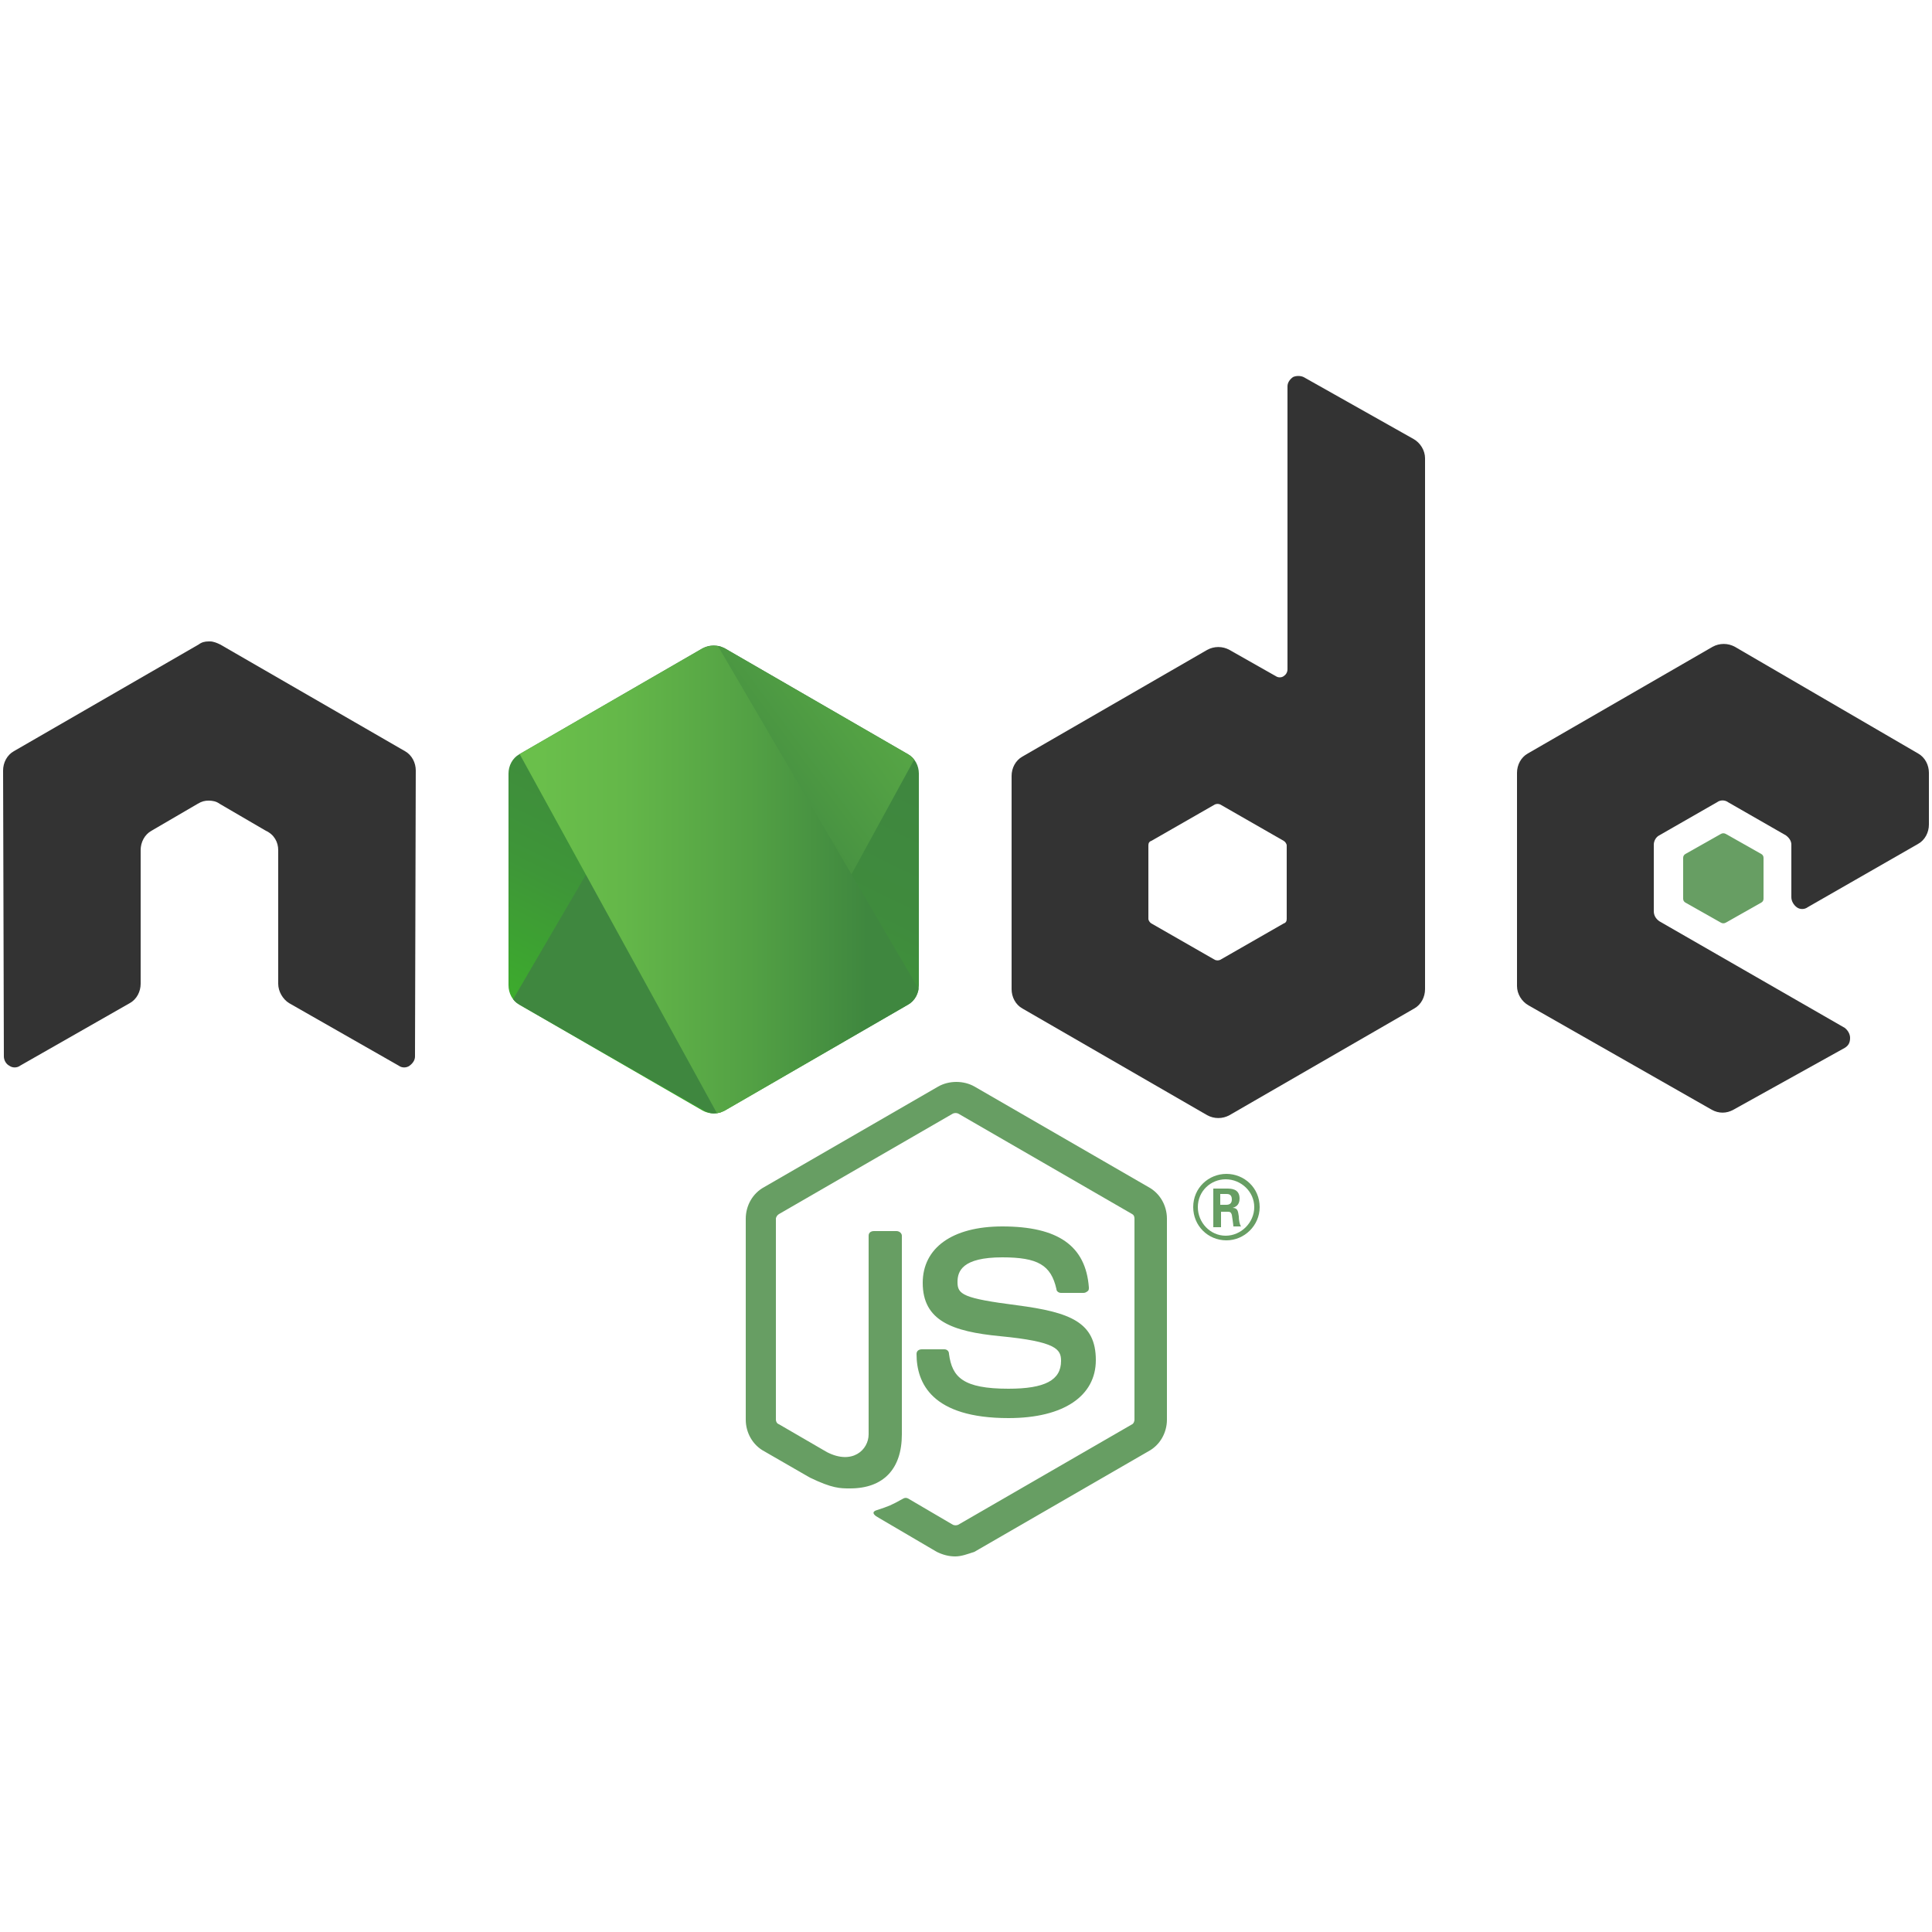 <?xml version="1.0" encoding="utf-8"?>
<!-- Generator: Adobe Illustrator 23.0.3, SVG Export Plug-In . SVG Version: 6.00 Build 0)  -->
<svg version="1.1" id="Layer_1" xmlns="http://www.w3.org/2000/svg" xmlns:xlink="http://www.w3.org/1999/xlink" x="0px" y="0px"
	 viewBox="0 0 250 250" style="enable-background:new 0 0 250 250;" xml:space="preserve">
<style type="text/css">
	.st0{fill:#679E63;}
	.st1{fill-rule:evenodd;clip-rule:evenodd;fill:#333333;}
	.st2{fill-rule:evenodd;clip-rule:evenodd;fill:#679E63;}
	.st3{clip-path:url(#XMLID_5_);}
	.st4{fill:none;}
	.st5{fill:url(#SVGID_1_);}
	.st6{fill:url(#SVGID_2_);}
	.st7{fill:url(#SVGID_3_);}
	.st8{fill:url(#SVGID_4_);}
	.st9{fill:url(#SVGID_5_);}
	.st10{fill:url(#SVGID_6_);}
</style>
<g>
	<g>
		<path class="st0" d="M123.6,201.4c-0.8,0-1.6-0.2-2.4-0.6l-7.5-4.4c-1.1-0.6-0.6-0.9-0.2-1c1.5-0.5,1.8-0.6,3.4-1.5
			c0.2-0.1,0.4-0.1,0.6,0l5.8,3.4c0.2,0.1,0.5,0.1,0.7,0l22.5-13c0.2-0.1,0.3-0.4,0.3-0.6v-26c0-0.3-0.1-0.5-0.3-0.6l-22.5-13
			c-0.2-0.1-0.5-0.1-0.7,0l-22.5,13c-0.2,0.1-0.4,0.4-0.4,0.6v26c0,0.2,0.1,0.5,0.4,0.6l6.2,3.6c3.3,1.7,5.4-0.3,5.4-2.3v-25.7
			c0-0.4,0.3-0.6,0.7-0.6h2.9c0.4,0,0.7,0.3,0.7,0.6v25.7c0,4.5-2.4,7-6.7,7c-1.3,0-2.3,0-5.2-1.4l-5.9-3.4
			c-1.5-0.8-2.4-2.4-2.4-4.1v-26c0-1.7,0.9-3.3,2.4-4.1l22.5-13c1.4-0.8,3.3-0.8,4.7,0l22.5,13c1.5,0.8,2.4,2.4,2.4,4.1v26
			c0,1.7-0.9,3.3-2.4,4.1l-22.5,13C125.2,201.1,124.4,201.4,123.6,201.4z"/>
		<path class="st0" d="M130.5,183.5c-9.9,0-11.9-4.5-11.9-8.3c0-0.4,0.3-0.6,0.7-0.6h2.9c0.3,0,0.6,0.2,0.6,0.6
			c0.4,3,1.8,4.5,7.7,4.5c4.7,0,6.8-1.1,6.8-3.6c0-1.5-0.6-2.5-7.9-3.2c-6.2-0.6-10-2-10-6.9c0-4.5,3.8-7.3,10.3-7.3
			c7.2,0,10.8,2.5,11.2,7.9c0,0.2,0,0.4-0.2,0.5c-0.1,0.1-0.3,0.2-0.5,0.2h-2.9c-0.3,0-0.6-0.2-0.6-0.5c-0.7-3.1-2.4-4.1-7-4.1
			c-5.2,0-5.8,1.8-5.8,3.2c0,1.6,0.7,2.1,7.7,3c6.9,0.9,10.2,2.2,10.2,7.1C141.8,180.6,137.7,183.5,130.5,183.5z"/>
	</g>
	<g>
		<path class="st0" d="M163,156.2c0,2.4-2,4.3-4.3,4.3c-2.4,0-4.3-1.9-4.3-4.3c0-2.5,2-4.3,4.3-4.3C161,151.9,163,153.7,163,156.2z
			 M155,156.2c0,2,1.6,3.7,3.6,3.7c2,0,3.7-1.7,3.7-3.7c0-2-1.7-3.6-3.7-3.6C156.7,152.6,155,154.1,155,156.2z M157,153.8h1.7
			c0.6,0,1.7,0,1.7,1.3c0,0.9-0.6,1.1-0.9,1.2c0.7,0,0.7,0.5,0.8,1.1c0,0.4,0.1,1.1,0.3,1.3h-1c0-0.2-0.2-1.5-0.2-1.5
			c-0.1-0.3-0.2-0.4-0.5-0.4H158v2H157V153.8z M157.9,155.9h0.8c0.6,0,0.7-0.4,0.7-0.7c0-0.7-0.5-0.7-0.7-0.7h-0.8V155.9z"/>
	</g>
	<path class="st1" d="M53.8,99.7c0-1-0.5-2-1.4-2.5L28.5,83.4c-0.4-0.2-0.9-0.4-1.3-0.4c0,0-0.2,0-0.2,0c-0.5,0-0.9,0.1-1.3,0.4
		L1.8,97.2c-0.9,0.5-1.4,1.5-1.4,2.5l0.1,37c0,0.5,0.3,1,0.7,1.2c0.4,0.3,1,0.3,1.4,0l14.2-8.1c0.9-0.5,1.4-1.5,1.4-2.5V110
		c0-1,0.5-2,1.4-2.5l6-3.5c0.5-0.3,0.9-0.4,1.4-0.4c0.5,0,1,0.1,1.4,0.4l6,3.5C35.5,108,36,109,36,110v17.3c0,1,0.6,2,1.4,2.5
		l14.2,8.1c0.4,0.3,1,0.3,1.4,0c0.4-0.3,0.7-0.7,0.7-1.2L53.8,99.7z"/>
	<path class="st1" d="M168.7,48.8c-0.4-0.2-1-0.2-1.4,0c-0.4,0.3-0.7,0.7-0.7,1.2v36.6c0,0.4-0.2,0.7-0.5,0.9c-0.3,0.2-0.7,0.2-1,0
		l-6-3.4c-0.9-0.5-2-0.5-2.9,0l-23.9,13.8c-0.9,0.5-1.4,1.5-1.4,2.5V128c0,1,0.5,2,1.4,2.5l23.9,13.8c0.9,0.5,2,0.5,2.9,0l23.9-13.8
		c0.9-0.5,1.4-1.5,1.4-2.5V59.3c0-1-0.6-2-1.5-2.5L168.7,48.8z M166.5,118.9c0,0.3-0.1,0.5-0.4,0.6l-8.2,4.7c-0.2,0.1-0.5,0.1-0.7,0
		l-8.2-4.7c-0.2-0.1-0.4-0.4-0.4-0.6v-9.5c0-0.3,0.1-0.5,0.4-0.6l8.2-4.7c0.2-0.1,0.5-0.1,0.7,0l8.2,4.7c0.2,0.1,0.4,0.4,0.4,0.6
		V118.9z"/>
	<g>
		<path class="st1" d="M248.2,109.2c0.9-0.5,1.4-1.5,1.4-2.5v-6.7c0-1-0.5-2-1.4-2.5l-23.7-13.8c-0.9-0.5-2-0.5-2.9,0l-23.9,13.8
			c-0.9,0.5-1.4,1.5-1.4,2.5v27.6c0,1,0.6,2,1.5,2.5l23.7,13.5c0.9,0.5,1.9,0.5,2.8,0l14.4-8c0.5-0.3,0.7-0.7,0.7-1.3
			c0-0.5-0.3-1-0.7-1.3l-24-13.8c-0.4-0.3-0.7-0.7-0.7-1.3v-8.6c0-0.5,0.3-1,0.7-1.2l7.5-4.3c0.4-0.3,1-0.3,1.4,0l7.5,4.3
			c0.4,0.3,0.7,0.7,0.7,1.2v6.8c0,0.5,0.3,1,0.7,1.3c0.4,0.3,1,0.3,1.4,0L248.2,109.2z"/>
		<path class="st2" d="M222.7,107.9c0.2-0.1,0.4-0.1,0.6,0l4.6,2.6c0.2,0.1,0.3,0.3,0.3,0.5v5.3c0,0.2-0.1,0.4-0.3,0.5l-4.6,2.6
			c-0.2,0.1-0.4,0.1-0.6,0l-4.6-2.6c-0.2-0.1-0.3-0.3-0.3-0.5v-5.3c0-0.2,0.1-0.4,0.3-0.5L222.7,107.9z"/>
	</g>
	<g>
		<defs>
			<path id="XMLID_143_" d="M93.8,83.9c-0.9-0.5-2-0.5-2.9,0L67.2,97.6c-0.9,0.5-1.4,1.5-1.4,2.5v27.4c0,1,0.5,2,1.4,2.5l23.7,13.7
				c0.9,0.5,2,0.5,2.9,0l23.7-13.7c0.9-0.5,1.4-1.5,1.4-2.5v-27.4c0-1-0.5-2-1.4-2.5L93.8,83.9z"/>
		</defs>
		<linearGradient id="XMLID_4_" gradientUnits="userSpaceOnUse" x1="102.008" y1="94.13" x2="80.552" y2="137.9">
			<stop  offset="0" style="stop-color:#3F873F"/>
			<stop  offset="0.33" style="stop-color:#3F8B3D"/>
			<stop  offset="0.637" style="stop-color:#3E9638"/>
			<stop  offset="0.934" style="stop-color:#3DA92E"/>
			<stop  offset="1" style="stop-color:#3DAE2B"/>
		</linearGradient>
		<use xlink:href="#XMLID_143_"  style="overflow:visible;fill-rule:evenodd;clip-rule:evenodd;fill:url(#XMLID_4_);"/>
		<clipPath id="XMLID_5_">
			<use xlink:href="#XMLID_143_"  style="overflow:visible;"/>
		</clipPath>
		<g class="st3">
			<path class="st4" d="M90.9,83.9L67.1,97.6c-0.9,0.5-1.5,1.5-1.5,2.5v27.4c0,0.7,0.3,1.3,0.7,1.8L93,83.6
				C92.3,83.4,91.5,83.5,90.9,83.9z"/>
			<path class="st4" d="M93.2,144c0.2-0.1,0.5-0.2,0.7-0.3l23.8-13.7c0.9-0.5,1.5-1.5,1.5-2.5v-27.4c0-0.8-0.3-1.5-0.9-2L93.2,144z"
				/>
			<linearGradient id="SVGID_1_" gradientUnits="userSpaceOnUse" x1="88.737" y1="117.037" x2="148.941" y2="72.555">
				<stop  offset="0.138" style="stop-color:#3F873F"/>
				<stop  offset="0.402" style="stop-color:#52A044"/>
				<stop  offset="0.713" style="stop-color:#64B749"/>
				<stop  offset="0.908" style="stop-color:#6ABF4B"/>
			</linearGradient>
			<path class="st5" d="M117.6,97.6L93.8,83.9c-0.2-0.1-0.5-0.2-0.7-0.3l-26.7,45.7c0.2,0.3,0.5,0.5,0.8,0.7l23.9,13.7
				c0.7,0.4,1.5,0.5,2.2,0.3l25.1-45.9C118,97.9,117.8,97.8,117.6,97.6z"/>
		</g>
		<g class="st3">
			<path class="st4" d="M119.1,127.5v-27.4c0-1-0.6-2-1.5-2.5L93.8,83.9c-0.3-0.2-0.6-0.3-0.9-0.3l26.1,44.6
				C119.1,128,119.1,127.8,119.1,127.5z"/>
			<path class="st4" d="M67.1,97.6c-0.9,0.5-1.5,1.5-1.5,2.5v27.4c0,1,0.7,2,1.5,2.5l23.9,13.7c0.6,0.3,1.2,0.4,1.8,0.4L67.2,97.5
				L67.1,97.6z"/>
			<linearGradient id="SVGID_2_" gradientUnits="userSpaceOnUse" x1="64.897" y1="78.979" x2="119.807" y2="78.979">
				<stop  offset="9.191646e-02" style="stop-color:#6ABF4B"/>
				<stop  offset="0.287" style="stop-color:#64B749"/>
				<stop  offset="0.598" style="stop-color:#52A044"/>
				<stop  offset="0.862" style="stop-color:#3F873F"/>
			</linearGradient>
			<polygon class="st6" points="90.1,78.9 89.8,79.1 90.2,79.1 			"/>
			<linearGradient id="SVGID_3_" gradientUnits="userSpaceOnUse" x1="64.897" y1="113.823" x2="119.807" y2="113.823">
				<stop  offset="9.191646e-02" style="stop-color:#6ABF4B"/>
				<stop  offset="0.287" style="stop-color:#64B749"/>
				<stop  offset="0.598" style="stop-color:#52A044"/>
				<stop  offset="0.862" style="stop-color:#3F873F"/>
			</linearGradient>
			<path class="st7" d="M117.6,130c0.7-0.4,1.2-1.1,1.4-1.8L92.9,83.6c-0.7-0.1-1.4,0-2,0.3L67.2,97.5l25.6,46.6
				c0.4,0,0.7-0.2,1-0.4L117.6,130z"/>
			<linearGradient id="SVGID_4_" gradientUnits="userSpaceOnUse" x1="64.897" y1="129.499" x2="119.807" y2="129.499">
				<stop  offset="9.191646e-02" style="stop-color:#6ABF4B"/>
				<stop  offset="0.287" style="stop-color:#64B749"/>
				<stop  offset="0.598" style="stop-color:#52A044"/>
				<stop  offset="0.862" style="stop-color:#3F873F"/>
			</linearGradient>
			<polygon class="st8" points="119.8,129.6 119.7,129.3 119.7,129.7 			"/>
			<linearGradient id="SVGID_5_" gradientUnits="userSpaceOnUse" x1="64.897" y1="136.584" x2="119.807" y2="136.584">
				<stop  offset="9.191646e-02" style="stop-color:#6ABF4B"/>
				<stop  offset="0.287" style="stop-color:#64B749"/>
				<stop  offset="0.598" style="stop-color:#52A044"/>
				<stop  offset="0.862" style="stop-color:#3F873F"/>
			</linearGradient>
			<path class="st9" d="M117.6,130l-23.8,13.7c-0.3,0.2-0.7,0.3-1,0.4l0.5,0.9l26.4-15.3v-0.4l-0.7-1.1
				C118.8,129,118.3,129.6,117.6,130z"/>
			<linearGradient id="SVGID_6_" gradientUnits="userSpaceOnUse" x1="127.807" y1="92.832" x2="93.942" y2="161.918">
				<stop  offset="0" style="stop-color:#3F873F"/>
				<stop  offset="0.33" style="stop-color:#3F8B3D"/>
				<stop  offset="0.637" style="stop-color:#3E9638"/>
				<stop  offset="0.934" style="stop-color:#3DA92E"/>
				<stop  offset="1" style="stop-color:#3DAE2B"/>
			</linearGradient>
			<path class="st10" d="M117.6,130l-23.8,13.7c-0.3,0.2-0.7,0.3-1,0.4l0.5,0.9l26.4-15.3v-0.4l-0.7-1.1
				C118.8,129,118.3,129.6,117.6,130z"/>
		</g>
	</g>
</g>
</svg>
